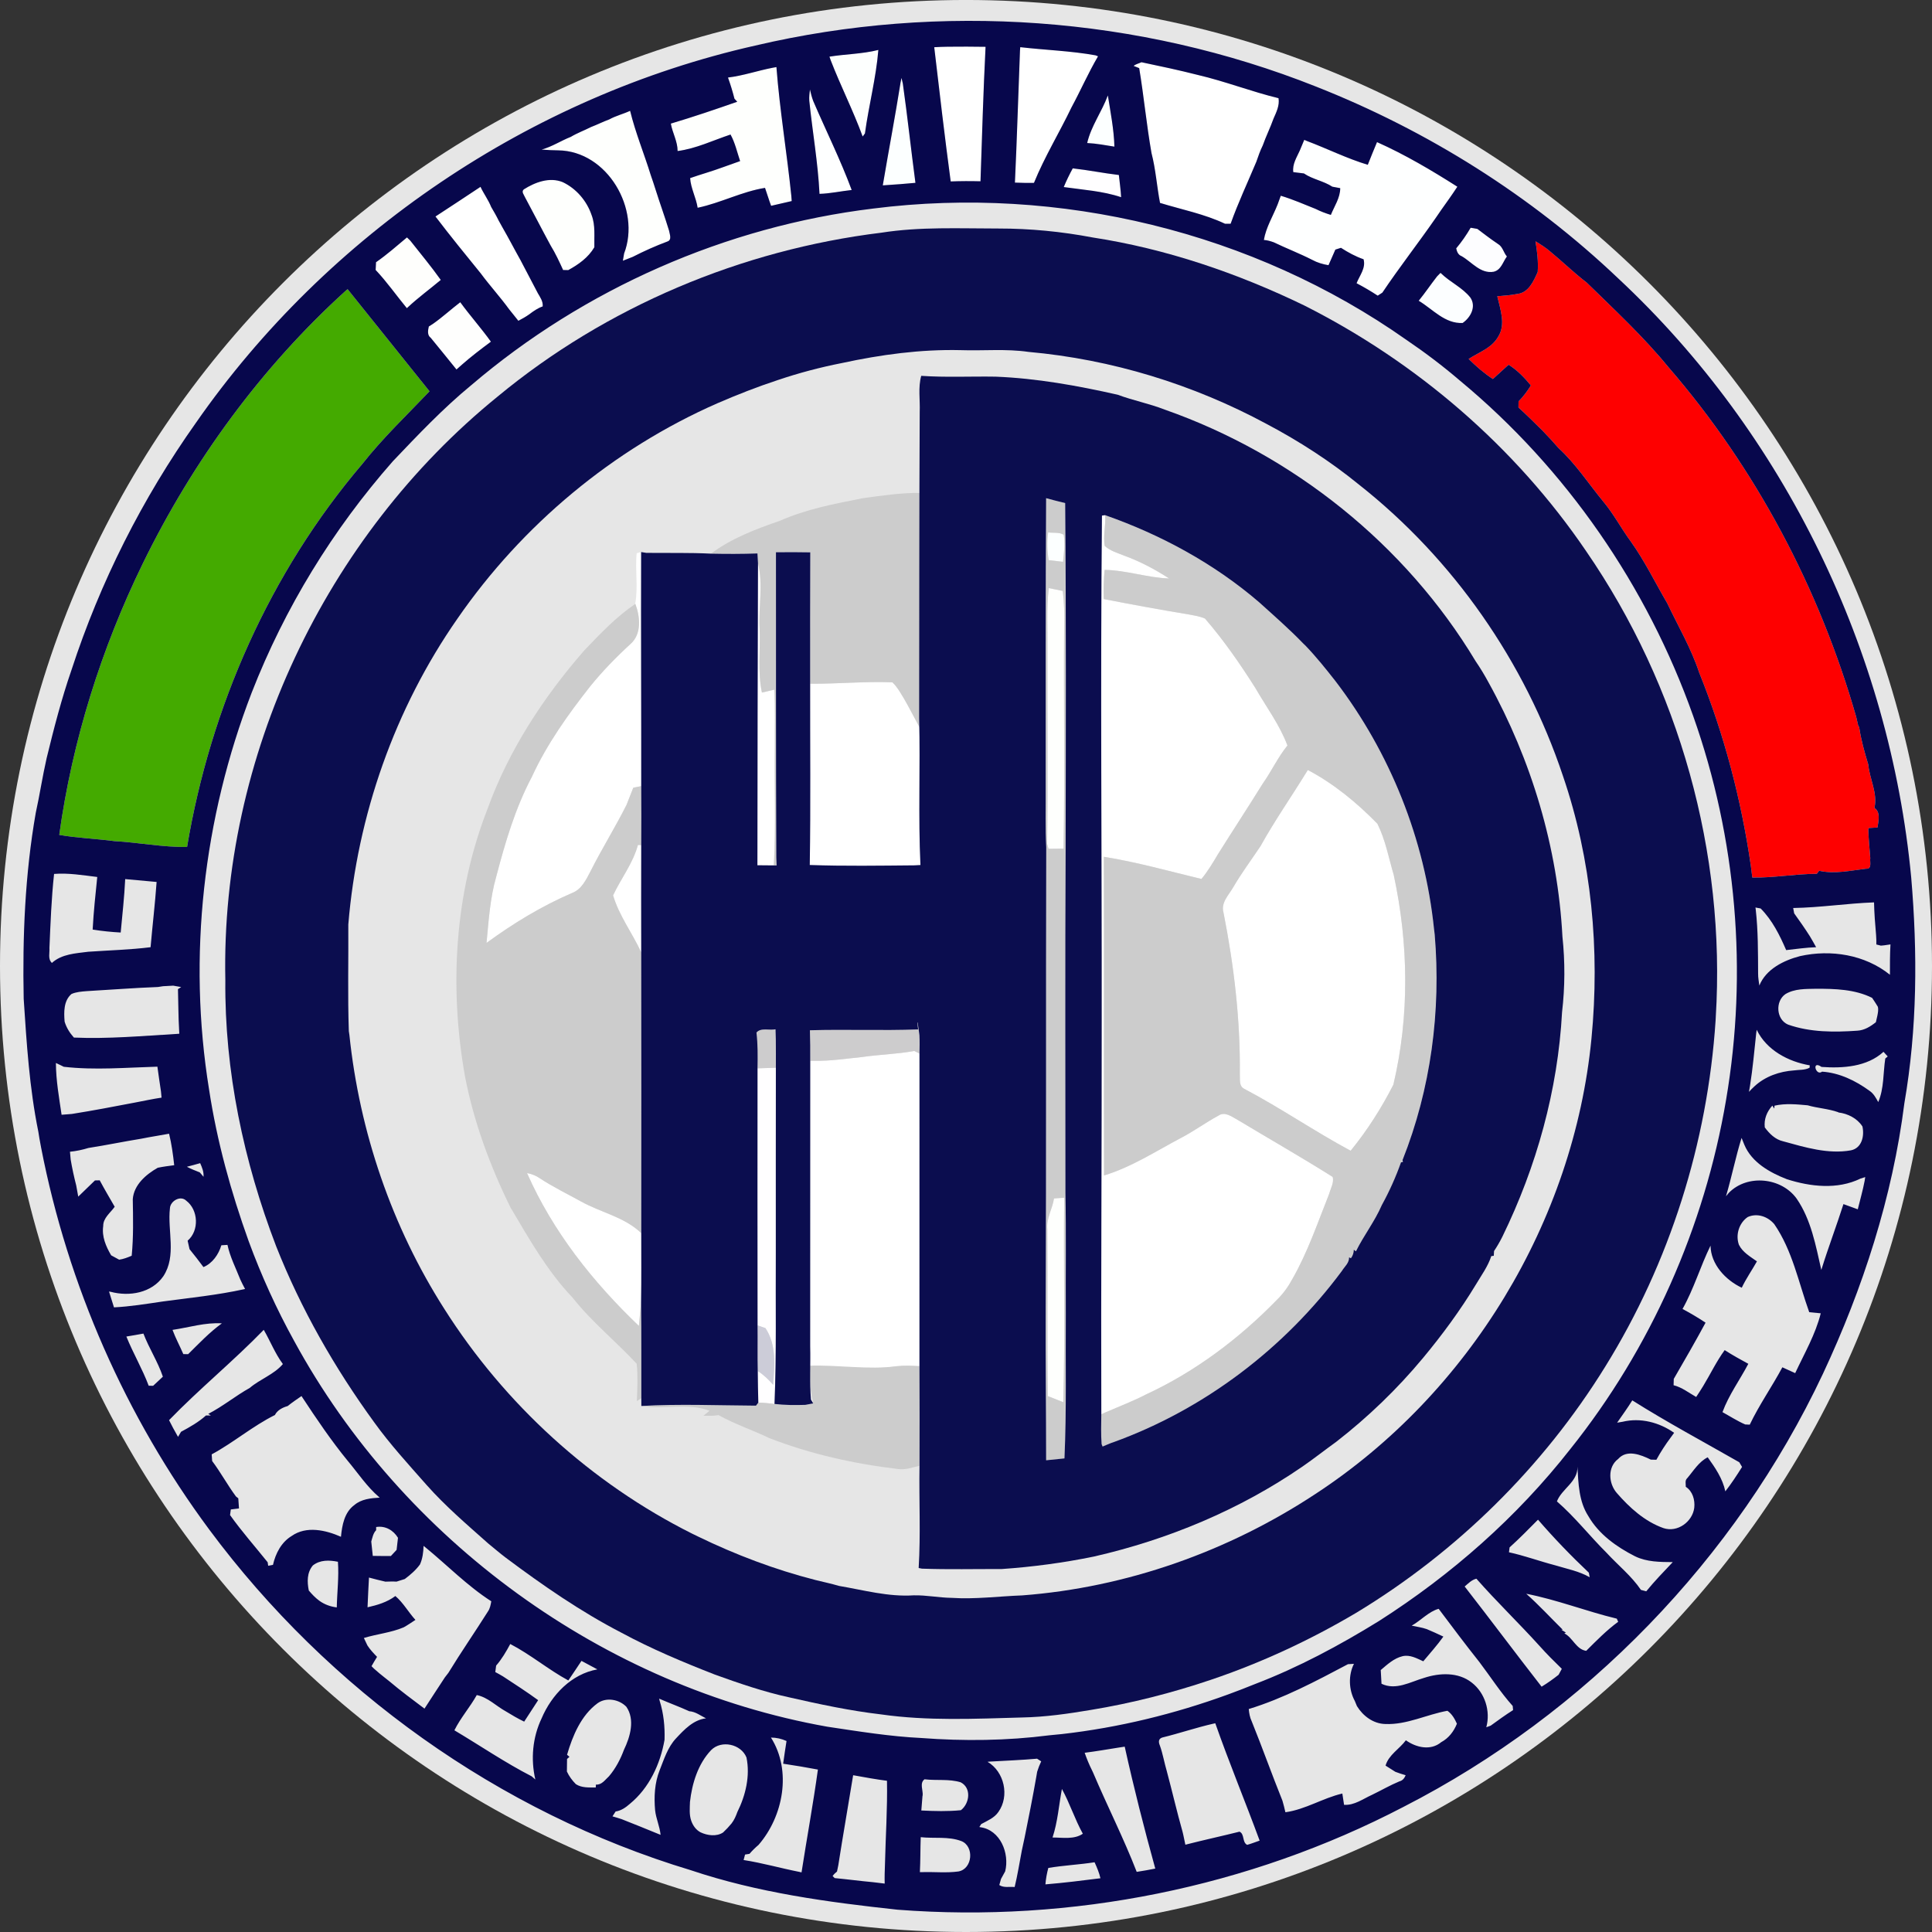 <?xml version="1.0" encoding="utf-8"?>
<!-- Generator: Adobe Illustrator 16.0.3, SVG Export Plug-In . SVG Version: 6.00 Build 0)  -->
<!DOCTYPE svg PUBLIC "-//W3C//DTD SVG 1.1//EN" "http://www.w3.org/Graphics/SVG/1.1/DTD/svg11.dtd">
<svg version="1.1" xmlns="http://www.w3.org/2000/svg" xmlns:xlink="http://www.w3.org/1999/xlink" x="0px" y="0px" width="512px"
	 height="512px" viewBox="0 0 512 512" enable-background="new 0 0 512 512" xml:space="preserve">
<rect x="0" y="0" width="512" height="512" fill="#333333" stroke="none"/>
<g id="Layer_2">
	<path fill="#E6E6E6" d="M512,256c0,141.385-114.615,256-256,256S0,397.385,0,256C0,114.61,114.615-0.005,256-0.005
		S512,114.61,512,256z"/>
</g>
<g id="Layer_1">
	<g>
		<path fill="#FFFFFF" d="M247.583,12.516c1.196-0.078,2.399-0.117,3.61-0.132c3.33-0.023,6.66-0.046,9.99,0.023
			c-0.598,11.871-0.939,23.757-1.342,35.636c-2.631-0.07-5.271-0.062-7.896,0.039C250.363,36.25,248.973,24.378,247.583,12.516z"/>
		<path fill="#FFFFFF" d="M270.307,13.416c0.016-0.225,0.055-0.683,0.07-0.916c6.646,0.776,13.369,0.97,19.969,2.166
			c0.154,0.07,0.48,0.194,0.645,0.256c-2.578,4.371-4.605,9.045-7.018,13.501c-3.223,6.731-7.152,13.129-9.963,20.039
			c-1.684,0.031-3.369,0-5.045-0.07C269.514,36.738,269.842,25.077,270.307,13.416z"/>
		<path fill="#FFFFFF" d="M300.43,17.469c0.574-0.504,1.391-0.628,2.066-0.978c5,1.048,10,2.112,14.959,3.377
			c7.223,1.685,14.17,4.41,21.367,6.157c0.318,1.925-0.574,3.704-1.328,5.412c-0.854,2.406-2.002,4.697-2.85,7.104
			c-0.697,1.398-1.195,2.873-1.707,4.34c-2.291,5.466-4.82,10.839-6.809,16.413c-0.373,0-1.119,0-1.49,0
			c-5.475-2.594-11.461-3.75-17.221-5.521c-0.846-4.394-1.133-8.881-2.26-13.221c-1.313-7.469-2.018-15.023-3.26-22.5
			C301.533,17.904,300.795,17.617,300.43,17.469z"/>
		<path fill="#FFFFFF" d="M127.02,49.727l0.318-0.217c0.847,1.833,2.081,3.455,2.826,5.334c0.691,1.172,1.375,2.353,1.972,3.579
			c0.365,0.66,0.73,1.32,1.095,1.973c1.623,2.803,3.098,5.69,4.689,8.509c1.53,2.942,3.083,5.87,4.62,8.812
			c0.629,1.072,1.405,2.175,1.281,3.486c-1.32,0.458-2.469,1.258-3.563,2.096c-0.916,0.652-1.902,1.195-2.888,1.716
			c-0.465-0.582-0.924-1.165-1.39-1.739c-0.263-0.333-0.791-0.986-1.056-1.312c-2.375-3.276-5.124-6.266-7.531-9.526
			c-4.044-4.977-8.105-9.953-11.987-15.062C119.302,54.859,123.146,52.274,127.02,49.727z"/>
		<path fill="#FFFFFF" d="M292.029,136.635l0.838-0.117c0.25,2.726-0.619,5.474-0.092,8.168c1.459,1.319,3.4,1.855,5.188,2.577
			c4.176,1.53,8.135,3.619,11.869,6.04c-5.768-0.193-11.311-2.182-17.096-2.281c-0.248,2.568-0.326,5.147-0.232,7.731
			c7.461,1.46,14.938,2.827,22.445,4.069c1.475,0.286,2.996,0.488,4.387,1.103c4.969,5.752,9.309,12.01,13.367,18.431
			c2.891,5.031,6.438,9.735,8.479,15.209c-2.545,3.145-4.238,6.849-6.568,10.14c-3.881,6.258-7.926,12.414-11.838,18.656
			c-1.336,2.268-2.695,4.534-4.379,6.576c-8.594-2.065-17.135-4.48-25.869-5.877c0.094,28.155-0.023,56.3,0.047,84.444
			c7.205-2.166,13.602-6.343,20.209-9.845c3.518-1.801,6.701-4.177,10.17-6.04c1.67-1.11,3.408,0.287,4.875,1.063
			c8.441,5.077,17.012,9.969,25.35,15.217c0.389,1.491-0.535,2.998-0.916,4.426c-3.059,7.655-5.699,15.535-9.822,22.709
			c-1.063,1.979-2.391,3.804-3.99,5.38c-9.992,10.271-21.652,19.061-34.688,25.102c-3.471,1.793-7.111,3.183-10.691,4.728
			c-0.303,0.139-0.908,0.411-1.211,0.543c-0.109-34.728,0.123-69.462,0.102-104.197
			C292.006,225.934,291.596,181.276,292.029,136.635z"/>
		<path fill="#FFFFFF" d="M168.719,146.62c0.303-0.078,0.893-0.241,1.188-0.326c-0.07,20.683,0.047,41.356,0.023,62.04
			c-0.528,0.101-1.584,0.318-2.104,0.42c-0.598,1.505-1.172,3.02-1.778,4.518c-2.974,5.947-6.514,11.584-9.503,17.53
			c-1.204,2.275-2.392,4.922-4.993,5.87c-8.043,3.47-15.559,8.043-22.616,13.208c0.567-5.88,0.924-11.828,2.563-17.533
			c2.368-9.053,5.039-18.137,9.433-26.444c4.006-8.719,9.611-16.575,15.527-24.082c3.237-3.982,6.824-7.671,10.605-11.134
			c3.036-2.655,2.593-7.228,1.305-10.652l-0.023-0.093C169.154,155.54,168.269,151.053,168.719,146.62z"/>
		<path fill="#FFFFFF" d="M200.876,149.197c1.406,5.737,0.109,11.606,0.427,17.414c0.233,5.645-0.567,11.358,0.613,16.925
			c1.087-0.256,2.182-0.512,3.277-0.769c0.287,4.961,0.101,9.931,0.14,14.898c-0.148,10.559,0.311,21.133-0.257,31.677
			c-1.451-0.009-2.903-0.024-4.355-0.039C200.752,202.603,200.775,175.904,200.876,149.197z"/>
		<path fill="#FFFFFF" d="M214.696,181.199c7.267,0.055,14.534-0.667,21.793-0.372c2.22,1.948,3.354,4.798,4.853,7.29
			c0.512,0.963,1.358,1.646,2.242,2.267c0.327,12.95-0.271,25.924,0.342,38.858c-0.396,0.023-1.195,0.062-1.591,0.085
			c-9.239,0.077-18.501,0.232-27.74-0.093C214.851,213.224,214.665,197.208,214.696,181.199z"/>
		<path fill="#FFFFFF" d="M346.586,204.055c6.879,3.627,13.02,8.688,18.447,14.255c2.119,4.247,2.98,8.998,4.316,13.532
			c3.943,18.24,4.225,37.418-0.094,55.609c-3.143,6.188-6.924,12.111-11.318,17.508c-9.59-5.14-18.572-11.351-28.207-16.413
			c-1.482-0.745-1.063-2.608-1.164-3.943c0.148-14.355-1.545-28.679-4.324-42.745c-0.77-2.648,1.412-4.667,2.602-6.771
			c2.189-3.75,4.789-7.235,7.205-10.847C337.891,217.309,342.455,210.818,346.586,204.055z"/>
		<path fill="#FFFFFF" d="M169.061,223.922l0.869,0.039c-0.039,9.48-0.008,18.952,0,28.427c-2.337-5.096-5.893-9.748-7.453-15.12
			C164.588,232.781,167.741,228.783,169.061,223.922z"/>
		<path fill="#FFFFFF" d="M228.36,280.138c4.627-0.683,9.323-0.768,13.929-1.622c0.349,0.17,1.039,0.512,1.381,0.683
			c-0.008,27.615,0.008,55.231-0.008,82.849c-2.033-0.125-4.083-0.218-6.117,0.022c-7.182,0.985-14.448,0.691-21.677,0.939
			c-0.07,2.958,0.598,6.04-0.365,8.904l-0.583-1.017c-0.411-4.674-0.093-9.41-0.217-14.107c0.016-25.224-0.008-50.447,0.016-75.673
			h1.203C220.092,281.21,224.222,280.542,228.36,280.138z"/>
		<path fill="#FFFFFF" d="M139.674,310.875c1.204,0.225,2.36,0.668,3.37,1.374c3.494,2.307,7.275,4.122,10.932,6.156
			c5.264,2.936,11.498,4.091,15.962,8.385c-0.008,6.079,0.054,12.158-0.047,18.237c-0.155,2.119-0.388,4.238-0.574,6.358
			C157.159,339.787,146.476,326.341,139.674,310.875z"/>
	</g>
	<g>
		<path fill="#FDFFFE" d="M219.813,15.015c4.309-0.691,8.719-0.707,12.958-1.778c-0.606,7.446-2.547,14.728-3.556,22.127
			c-0.147,0.201-0.443,0.613-0.598,0.815c-2.507-6.863-5.838-13.393-8.47-20.209C220.061,15.729,219.898,15.256,219.813,15.015z"/>
	</g>
	<g>
		<path fill="#FEFFFD" d="M192.926,20.551c4.021-0.489,7.865-1.824,11.832-2.593l1.001-0.178c0.885,11.42,2.78,22.755,3.952,34.152
			c0.023,0.342,0.077,1.017,0.1,1.351c-1.824,0.419-3.633,0.854-5.457,1.257c-0.598-1.568-1.048-3.175-1.615-4.751
			c-6.095,0.963-11.777,3.998-17.856,5.271c-0.404-2.679-1.825-5.171-1.988-7.857c1.405-0.496,2.826-0.947,4.247-1.389
			c3.035-0.932,5.994-2.081,8.998-3.121c-0.792-2.36-1.328-4.837-2.539-7.042c-4.636,1.537-9.154,3.742-14.029,4.371
			c0.008-2.539-1.359-4.798-1.793-7.267c5.916-1.762,11.77-3.749,17.6-5.792c-0.186-0.202-0.551-0.606-0.737-0.807
			C194.161,24.262,193.586,22.391,192.926,20.551z"/>
		<path fill="#FEFFFD" d="M161.467,31.645c1.755-0.97,3.711-1.428,5.52-2.274c1.414,5.808,3.719,11.366,5.481,17.073
			c0.442,1.234,0.847,2.477,1.242,3.727c1.149,3.665,2.477,7.275,3.595,10.955c0.147,0.893,0.831,2.438-0.412,2.865
			c-3.144,1.172-6.211,2.546-9.2,4.076c-0.869,0.357-1.747,0.699-2.624,1.033c0.085-0.474,0.241-1.437,0.326-1.918
			c4.503-11.723-4.417-27.173-17.453-27.336c-1.475-0.015-2.943-0.078-4.402-0.209c2.74-0.745,5.116-2.337,7.741-3.369
			c1.708-1.025,3.579-1.701,5.349-2.602C158.269,33.043,159.83,32.244,161.467,31.645z"/>
		<path fill="#FEFFFD" d="M138.805,50.193c2.981-1.894,6.839-3.347,10.318-1.925c3.595,1.7,6.382,4.968,7.655,8.726
			c1.049,2.717,0.652,5.691,0.73,8.532c-1.607,2.733-4.193,4.565-6.918,6.056c-0.341-0.008-1.017-0.023-1.358-0.031
			c-1.01-2.205-2.026-4.418-3.308-6.491c-2.313-4.239-4.503-8.548-6.801-12.802C138.875,51.622,138.091,50.837,138.805,50.193z"/>
		<path fill="#FEFFFD" d="M277.932,155.85c1.242,0.257,2.477,0.505,3.719,0.753c0.381,3.066,0.441,6.157,0.357,9.239
			c-0.148,19.681,0.186,39.378-0.148,59.06c-1.334,0.016-2.662,0.023-3.99,0.039l-0.381-1.32c0.25-17.197,0.047-34.401,0.094-51.599
			C277.652,166.634,277.303,161.223,277.932,155.85z"/>
		<path fill="#FEFFFD" d="M279.32,317.599c0.9-0.07,1.801-0.133,2.703-0.187c-0.211,18.059,0.271,36.147-0.24,54.191
			c-1.375-0.528-2.734-1.08-4.092-1.623c-0.234-14.735-0.016-29.479-0.141-44.216C277.256,322.87,278.908,320.369,279.32,317.599z"
			/>
	</g>
	<g>
		<path fill="#FCFFFF" d="M238.663,21.855c0.062-0.303,0.186-0.909,0.24-1.203c0.093,0.373,0.265,1.133,0.356,1.505
			c1.234,8.75,2.174,17.539,3.339,26.296c-2.725,0.241-5.442,0.481-8.175,0.637l-0.474,0.031c0.031-0.163,0.085-0.481,0.108-0.644
			C235.557,39.595,237.25,30.753,238.663,21.855z"/>
		<path fill="#FCFFFF" d="M288.117,37.903c1.025-4.488,3.896-8.307,5.475-12.616c0.713,4.502,1.605,9.006,1.738,13.57
			C292.93,38.477,290.539,38.019,288.117,37.903z"/>
		<path fill="#FCFFFF" d="M277.783,141.083c1.344,0.226,2.904-0.116,4.107,0.629c0.389,2.376,0.086,4.799-0.178,7.175
			c-1.281-0.156-2.555-0.304-3.828-0.443C277.527,146.005,277.402,143.53,277.783,141.083z"/>
	</g>
	<g>
		<path fill="#FEFFFF" d="M214.471,26.669c-0.07-0.986,0.063-1.964,0.171-2.942c0.241,1.032,0.497,2.064,0.877,3.059
			c3.377,7.857,7.212,15.543,10.186,23.563c-2.849,0.311-5.652,0.932-8.524,1.025C216.776,43.097,215.309,34.914,214.471,26.669z"/>
		<path fill="#FEFFFF" d="M345.639,37.065l0.73,0.311c5.395,2.026,10.598,4.643,16.109,6.296c0.77-2.018,1.631-4.006,2.445-6.009
			c7.414,3.307,14.449,7.469,21.287,11.816c-1.373,2.096-2.824,4.13-4.285,6.172c-0.473,0.668-0.922,1.359-1.389,2.026
			c-4.635,6.7-9.666,13.121-14.199,19.875c-0.313,0.202-0.916,0.598-1.227,0.799c-1.818-1.188-3.682-2.29-5.605-3.292
			c0.807-2.064,2.5-4.006,1.854-6.351c-2.127-0.737-4.105-1.816-5.992-3.035c-0.373,0.116-1.109,0.357-1.484,0.473
			c-0.596,1.382-1.217,2.749-1.816,4.13c-1.506-0.24-2.965-0.675-4.309-1.405c-3.338-1.701-6.838-3.043-10.217-4.667
			c-0.846-0.295-1.709-0.559-2.602-0.613c0.561-3.331,2.408-6.296,3.643-9.417c0.271-0.769,0.551-1.529,0.838-2.299
			c3.16,0.948,6.18,2.275,9.238,3.494c1.289,0.652,2.641,1.165,4.031,1.583c0.932-2.321,2.475-4.502,2.482-7.088
			c-0.527-0.101-1.574-0.294-2.096-0.396c-2.336-1.529-5.209-1.94-7.523-3.509c-0.938-0.132-1.877-0.249-2.818-0.349
			c-0.287-2.097,0.9-3.882,1.717-5.699C344.863,38.967,345.252,38.019,345.639,37.065z"/>
	</g>
	<g>
		<path fill="#FFFEFF" d="M284.289,44.619c4.092,0.45,8.129,1.281,12.221,1.762c0.201,1.957,0.498,3.906,0.598,5.877
			c-4.891-1.646-10.123-1.957-15.201-2.686C282.605,47.879,283.412,46.234,284.289,44.619z"/>
		<path fill="#FFFEFF" d="M200.752,283.119c1.615-0.055,3.237-0.109,4.86-0.155c-0.039,16.335,0,32.671-0.016,49.005
			c-0.093,13.361,0.202,26.747-0.349,40.092c-1.428-0.179-2.857-0.332-4.286-0.356c-0.07-2.788-0.132-5.574-0.148-8.354
			c1.553,0.971,2.873,2.252,4.077,3.634c0.396-5.062,0.924-10.573-2.042-15.023c-0.52-0.186-1.568-0.543-2.088-0.721
			C200.721,328.53,200.736,305.82,200.752,283.119z"/>
	</g>
	<g>
		<path fill="#FDFDFF" d="M389.738,60.356c0.449,0.077,1.334,0.232,1.785,0.311c0.729,0.574,1.475,1.141,2.236,1.692
			c1.039,0.776,2.088,1.537,3.174,2.267c1.32,0.746,1.492,2.283,2.408,3.346c-1.072,1.429-1.5,3.571-3.51,4.045
			c-3.479,0.598-5.77-2.57-8.471-4.123c-0.932-0.341-1.258-1.18-1.451-2.073C387.346,64.114,388.619,62.282,389.738,60.356z"/>
	</g>
	<g>
		<path fill="#FEFEFC" d="M99.652,69.494c2.873-2.003,5.52-4.325,8.198-6.576c0.225,0.217,0.66,0.645,0.877,0.854
			c2.718,3.455,5.536,6.824,8.082,10.411c-2.896,2.43-5.955,4.658-8.719,7.236c-0.069,0.062-0.209,0.186-0.271,0.248
			c-2.772-3.354-5.272-6.956-8.268-10.124C99.582,70.861,99.613,70.169,99.652,69.494z"/>
	</g>
	<g>
		<path fill="#FCFEFF" d="M380.848,73.236c0.225-0.225,0.676-0.691,0.9-0.917l0.139,0.116c2.408,2.368,5.678,3.758,7.789,6.444
			c1.607,2.399,0.045,5.248-2.051,6.708c-4.705,0.256-7.926-3.657-11.652-5.885C377.68,77.615,379.18,75.363,380.848,73.236z"/>
	</g>
	<path fill="#44AA00" d="M92.113,76.628l-0.411,0.35c-22.414,20.31-40.581,45.169-53.842,72.327
		c-11.048,22.64-18.695,46.979-22.158,71.947c4.821,0.854,9.736,1.009,14.587,1.653c6.444,0.35,12.818,1.654,19.286,1.537
		c6.227-37.118,21.994-72.793,46.458-101.511c5.419-6.863,11.77-12.904,17.794-19.231C106.601,94.672,99.35,85.658,92.113,76.628z"
		/>
	<g>
		<path fill="#FEFEFD" d="M121.973,80.099c2.601,3.571,5.551,6.863,8.121,10.45c-2.601,1.941-5.202,3.905-7.64,6.056
			c-0.373,0.326-1.11,0.986-1.483,1.312c-2.274-2.787-4.503-5.605-6.801-8.37c-1.001-0.722-0.761-2.003-0.528-3.02
			c0.272-0.178,0.823-0.527,1.103-0.706C117.26,84.059,119.527,81.962,121.973,80.099z"/>
	</g>
	<path fill="#CCCCCC" d="M282.348,316.13c0-30.409-0.107-60.821,0.055-91.228c0.047-30.527,0.148-61.063-0.123-91.582
		c-1.623-0.389-3.238-0.8-4.838-1.242l-0.209-0.063c-0.148,25.769-0.125,51.536-0.125,77.305c0.039,5.054-0.131,10.124,0.156,15.178
		c-0.125,40.742,0.039,81.487-0.156,122.222c-0.063,13.424,0.133,26.848,0.125,40.271c1.615-0.171,3.238-0.349,4.859-0.496
		c0.568-12.74,0.264-25.504,0.357-38.252C282.387,337.535,282.559,326.829,282.348,316.13z M277.783,141.083
		c1.344,0.226,2.904-0.116,4.107,0.629c0.389,2.376,0.086,4.799-0.178,7.175c-1.281-0.156-2.555-0.304-3.828-0.443
		C277.527,146.005,277.402,143.53,277.783,141.083z M277.582,172.022c0.07-5.388-0.279-10.799,0.35-16.172
		c1.242,0.257,2.477,0.505,3.719,0.753c0.381,3.066,0.441,6.157,0.357,9.239c-0.148,19.681,0.186,39.378-0.148,59.06
		c-1.334,0.016-2.662,0.023-3.99,0.039l-0.381-1.32C277.738,206.423,277.535,189.219,277.582,172.022z M281.783,371.604
		c-1.375-0.528-2.734-1.08-4.092-1.623c-0.234-14.735-0.016-29.479-0.141-44.216c-0.295-2.895,1.357-5.396,1.77-8.166
		c0.9-0.07,1.801-0.133,2.703-0.187C281.813,335.471,282.295,353.56,281.783,371.604z"/>
	<path fill="#FE0000" d="M497.561,219.296c0.225-1.693,0.885-4.068-0.816-5.202c0.902-3.89-1.289-7.671-1.645-11.53
		c-0.986-3.237-1.902-6.505-2.398-9.851c-0.07-0.117-0.195-0.342-0.266-0.451c-0.131-0.566-0.387-1.691-0.52-2.259
		c-9.719-34.028-26.691-66.055-49.875-92.832c-6.537-7.989-14.131-15.022-21.49-22.228l-0.076-0.069
		c-3.324-2.555-6.328-5.481-9.559-8.145c-1.227-1.071-2.6-1.948-3.99-2.779c0.443,2.686,0.77,5.403,0.582,8.128
		c-1.07,2.375-2.383,5.458-5.334,5.807c-1.777,0.357-3.586,0.474-5.379,0.622c0.791,3.455,2.328,7.507,0.201,10.776
		c-1.684,2.958-5.086,4.083-7.795,5.838c1.988,1.949,4.084,3.796,6.428,5.318c1.383-1.266,2.773-2.523,4.162-3.789
		c2.307,1.437,4.193,3.416,5.908,5.497c-0.947,1.514-2.01,2.958-3.27,4.223c-0.006,0.404-0.021,1.211-0.021,1.615
		c2.119,1.918,4.145,3.936,6.18,5.947c0.086,0.085,0.248,0.256,0.326,0.334c1.42,1.444,2.779,2.957,4.115,4.479
		c4.557,4.169,7.926,9.402,11.83,14.145c2.766,3.284,4.752,7.128,7.299,10.583c3.695,5.179,6.475,10.907,9.674,16.389
		c2.896,6.088,6.334,11.934,8.461,18.361c6.639,16.437,11.158,33.695,13.697,51.226c0.133,1.032,0.264,2.073,0.387,3.105
		c5.723,0.101,11.375-0.979,17.098-0.986c0.146-0.201,0.457-0.604,0.605-0.807l0.047,0.008c4.115,0.908,8.275-0.07,12.375-0.551
		c1.684,0.116,0.977-1.802,1.141-2.827c-0.178-2.538-0.473-5.069-0.52-7.608l0.154-0.356
		C495.844,219.397,496.986,219.328,497.561,219.296z"/>
	<path fill="#CDCCCD" d="M200.473,273.632c1.172-1.375,3.439-0.512,5.046-0.862c0.023,0.894,0.054,1.786,0.078,2.694
		c0.016,2.492,0.039,5.001,0.016,7.5c-1.623,0.046-3.246,0.101-4.86,0.155C200.814,279.951,200.837,276.776,200.473,273.632z"/>
	<path fill="#0B0D4F" d="M420.326,146.037c-18.789-27.639-44.914-50.084-74.727-65.106c-17.717-8.571-36.559-15.008-56.053-18.004
		c-8.223-1.561-16.592-2.375-24.961-2.368c-10.334,0-20.736-0.505-30.985,1.103c-37.095,4.534-72.957,19.611-101.768,43.469
		c-45.697,37.096-73.352,95.649-72.117,154.589c-0.226,24.107,4.859,48.105,13.47,70.558c6.568,16.63,15.504,32.258,26.017,46.699
		c4.208,5.838,9.083,11.148,13.835,16.537c4.977,5.629,10.699,10.495,16.296,15.481c1.584,1.28,3.121,2.631,4.759,3.857
		c9.72,7.267,19.751,14.224,30.558,19.814c7.981,4.316,16.366,7.825,24.813,11.124c6.429,2.313,12.927,4.558,19.612,6.01
		c8.074,1.84,16.18,3.571,24.409,4.533c12.383,1.771,24.938,1.165,37.396,0.816c6.111-0.116,12.176-0.986,18.191-1.996
		c10.807-1.778,21.451-4.486,31.824-7.988c13.416-4.534,26.311-10.527,38.492-17.74c26.723-16.156,49.588-38.672,66.008-65.24
		c17.096-27.545,27.125-59.384,29.252-91.721c0.018-0.232,0.039-0.698,0.047-0.923C457.383,226.058,445.016,181.89,420.326,146.037z
		 M421.754,275.239c-4.703,48.453-32.404,94.012-73.119,120.656c-23.127,15.249-50.092,24.813-77.754,26.902
		c-6.219,0.226-12.428,1.063-18.67,0.651c-3.377-0.038-6.708-0.745-10.086-0.667c-6.7,0.441-13.237-1.39-19.79-2.501
		c-2.058-0.612-4.153-1.04-6.226-1.56c-10.73-2.749-21.141-6.678-31.094-11.515c-0.404-0.193-1.204-0.581-1.6-0.776
		c-26.754-13.399-49.649-34.3-65.658-59.547c-13.913-21.809-22.484-46.917-25.163-72.623c-0.038-0.24-0.108-0.729-0.147-0.979
		c-0.326-9.417-0.077-18.851-0.14-28.28c2.392-28.905,12.306-57.219,28.913-81.039c17.166-24.859,41.233-44.945,68.911-57.095
		c5.249-2.274,10.583-4.363,16.009-6.148c5.551-1.872,11.219-3.377,16.964-4.503c10.333-2.236,20.884-3.672,31.474-3.423
		c5.986,0.209,12.033-0.404,17.98,0.465c22.033,1.965,43.617,8.595,63.088,19.084c8.648,4.573,16.934,9.922,24.527,16.11
		c24.998,19.727,43.918,46.924,54.004,77.117C421.824,227.875,424.021,251.837,421.754,275.239z"/>
	<path fill="#CDCCCD" d="M243.654,274.338c-0.131-1.125-0.311-2.234-0.465-3.346l-0.094,0.017c0.047,0.449,0.155,1.342,0.21,1.793
		c-9.558,0.364-19.115-0.055-28.672,0.225c0.086,2.694,0.102,5.396,0.086,8.09h1.203c4.169,0.094,8.3-0.574,12.438-0.979
		c4.627-0.683,9.323-0.768,13.929-1.622c0.349,0.17,1.039,0.512,1.381,0.683C243.701,277.576,243.74,275.953,243.654,274.338z"/>
	<path fill="#CCCCD8" d="M200.76,351.239c0.521,0.178,1.568,0.535,2.088,0.721c2.966,4.45,2.438,9.962,2.042,15.023
		c-1.204-1.382-2.524-2.663-4.077-3.634C200.713,359.313,200.814,355.276,200.76,351.239z"/>
	<g>
		<path fill="#CCCCCC" d="M243.926,130.644c-4.627-0.132-10.876,0.766-15.434,1.41c-7.383,1.483-14.876,2.873-21.793,5.955
			c-6.374,2.189-12.865,4.65-18.284,8.711c4.107,0.093,8.207,0.093,12.314-0.054c0.046,0.846,0.093,1.691,0.147,2.53
			c1.406,5.737,0.109,11.606,0.427,17.414c0.233,5.645-0.567,11.358,0.613,16.925c1.087-0.256,2.182-0.512,3.277-0.769
			c0.287,4.961,0.101,9.931,0.14,14.898c-0.148,10.559,0.311,21.133-0.257,31.677l0.738,0.007c-0.023-0.52-0.07-1.56-0.085-2.072
			c-0.117-26.971-0.07-53.95-0.093-80.922c3.028-0.038,6.056-0.031,9.091,0.023c-0.063,11.606-0.023,23.214-0.031,34.82
			c7.267,0.055,14.534-0.667,21.793-0.372c2.22,1.948,5.938,9.834,7.437,12.325c1.793-2.717-0.093-10.763,0-13.821
			c-0.008-11.389,0.813-22.955,0.852-34.346C244.738,140.257,244.377,135.356,243.926,130.644z"/>
		<path fill="#CCCCCC" d="M153.976,318.405c5.264,2.936,11.498,4.091,15.962,8.385c0.016-24.797,0.039-49.602-0.008-74.401
			c-2.337-5.096-5.893-9.748-7.453-15.12c2.111-4.488,5.264-8.486,6.584-13.347l0.869,0.039c0.015-5.209,0.054-10.419,0-15.628
			c-0.528,0.101-1.584,0.318-2.104,0.42c-0.598,1.505-1.172,3.02-1.778,4.518c-2.974,5.947-6.514,11.584-9.503,17.53
			c-1.204,2.275-2.392,4.922-4.993,5.87c-8.043,3.47-15.559,8.043-22.616,13.208c0.567-5.88,0.924-11.828,2.563-17.533
			c2.368-9.053,5.039-18.137,9.433-26.444c4.006-8.719,9.611-16.575,15.527-24.082c3.237-3.982,6.824-7.671,10.605-11.134
			c3.036-2.655,2.593-7.228,1.305-10.652c-5.078,3.44-9.333,7.943-13.556,12.36c-10.807,12.391-20,26.443-25.613,41.971
			c-8.781,22.468-10.178,47.348-5.955,70.981c2.337,12.051,6.639,23.688,12.065,34.697c4.937,8.3,9.704,16.809,16.428,23.842
			c5.062,6.429,11.482,11.576,17.002,17.539c0.326,3.284,0.171,6.592,0.031,9.884c0.295-0.195,0.885-0.583,1.181-0.776
			c-0.023-8.502,0.046-17.004-0.063-25.505c-0.155,2.119-0.388,4.238-0.574,6.358c-12.158-11.599-22.841-25.045-29.643-40.511
			c1.204,0.225,2.36,0.668,3.37,1.374C146.538,314.556,150.319,316.371,153.976,318.405z"/>
		<path fill="#CCCCCC" d="M237.545,362.069c-7.182,0.985-15.683-0.397-22.912-0.149c-0.069,2.958,0,7.076,0.87,9.993
			c-0.513,0.094-1.553,0.295-2.065,0.389c-2.733,0.086-5.473,0.077-8.19-0.241c-1.428-0.179-2.857-0.332-4.286-0.356
			c-0.156,0.202-0.466,0.605-0.621,0.808c-10.116-0.054-20.271-0.498-30.38,0.085c5.963,1.01,12.313-0.908,18.066,1.266
			c-0.404,0.334-1.211,1.002-1.615,1.335c1.328,0.008,2.678,0.054,3.999-0.179c4.301,2.407,8.99,3.938,13.408,6.071
			c11.032,4.286,22.662,6.871,34.408,8.245c1.856,0.219,3.657-0.504,5.45-0.877c0.016-8.804,0.039-17.608-0.016-26.411
			C241.629,361.922,239.579,361.829,237.545,362.069z"/>
		<path fill="#CCCCCC" d="M380.211,247.665c-0.047-0.372-0.131-1.126-0.18-1.498c-2.453-23.758-11.629-46.715-26.133-65.682
			c-2.514-3.206-5.068-6.397-7.895-9.348l-0.209-0.202c-0.102-0.101-0.313-0.303-0.42-0.403c-2.424-2.426-7.965-7.967-11.754-10.985
			c-11.908-10.218-25.979-17.85-40.754-23.028c0.25,2.726-0.619,5.474-0.092,8.168c1.459,1.319,3.4,1.855,5.188,2.577
			c4.176,1.53,8.135,3.619,11.869,6.04c-5.768-0.193-11.311-2.182-17.096-2.281c-0.248,2.568-0.326,5.147-0.232,7.731
			c7.461,1.46,14.938,2.827,22.445,4.069c1.475,0.286,2.996,0.488,4.387,1.103c4.969,5.752,9.309,12.01,13.367,18.431
			c2.891,5.031,6.438,9.735,8.479,15.209c-2.545,3.145-4.238,6.849-6.568,10.14c-3.881,6.258-7.926,12.414-11.838,18.656
			c-1.336,2.268-2.695,4.534-4.379,6.576c-8.594-2.065-17.135-4.48-25.869-5.877c0.094,28.155-0.023,56.3,0.047,84.444
			c7.205-2.166,13.602-6.343,20.209-9.845c3.518-1.801,6.701-4.177,10.17-6.04c1.67-1.11,3.408,0.287,4.875,1.063
			c8.441,5.077,17.012,9.969,25.35,15.217c0.389,1.491-0.535,2.998-0.916,4.426c-3.059,7.655-5.699,15.535-9.822,22.709
			c-1.063,1.979-2.391,3.804-3.99,5.38c-9.992,10.271-21.652,19.061-34.688,25.102c-3.471,1.793-7.111,3.183-10.691,4.728
			c-0.303,0.139-0.908,0.411-1.211,0.543c-0.023,2.64-0.125,5.287,0.084,7.927c0.07,0.155,0.195,0.481,0.258,0.637l0.9-0.389
			c0.342-0.14,1.023-0.42,1.365-0.558l0.637-0.218c24.076-8.727,45.287-24.845,60.527-45.396c0.699-1.148,2.369-3.33,2.369-3.33
			c0.512-0.691,10.664-16.562,13.291-25.45l0.373-0.521C379.193,288.585,381.92,267.917,380.211,247.665z M369.256,287.451
			c-3.143,6.188-6.924,12.111-11.318,17.508c-9.59-5.14-18.572-11.351-28.207-16.413c-1.482-0.745-1.063-2.608-1.164-3.943
			c0.148-14.355-1.545-28.679-4.324-42.745c-0.77-2.648,1.412-4.667,2.602-6.771c2.189-3.75,4.789-7.235,7.205-10.847
			c3.842-6.932,8.406-13.423,12.537-20.186c6.879,3.627,13.02,8.688,18.447,14.255c2.119,4.247,2.98,8.998,4.316,13.532
			C373.293,250.082,373.574,269.261,369.256,287.451z"/>
	</g>
	<path fill="#07074C" d="M506.488,232.525c-5.652-59.921-33.555-117.598-77.6-158.707c-23.08-21.956-50.541-39.207-80.16-50.884
		c-46.9-18.649-99.508-22.391-148.621-10.846c-59.525,13.439-113.375,49.929-148.21,99.997
		c-14.177,20.008-25.356,42.158-32.957,65.48c-2.647,7.647-4.666,15.496-6.584,23.361c-1.095,4.797-1.816,9.673-2.881,14.486
		c-2.849,16.258-3.532,32.796-3.198,49.282c0.776,11.786,1.514,23.617,3.882,35.218c0.093,0.59,0.187,1.187,0.287,1.785
		c0.108,0.598,0.334,1.809,0.443,2.406c7.088,36.498,22.414,71.372,44.556,101.24c31.583,42.537,76.807,74.967,127.605,90.276
		c17.709,5.955,36.304,8.479,54.813,10.474c46.047,3.548,93.086-5.877,134.064-27.243c48.291-24.711,88.025-65.688,111.162-114.764
		c10.611-22.678,18.445-46.831,21.59-71.729C508.098,272.615,508.189,252.45,506.488,232.525z M407.508,72.079
		c0.188-2.725-0.139-5.442-0.582-8.128c1.391,0.831,2.764,1.708,3.99,2.779c3.23,2.663,6.234,5.59,9.559,8.145l0.076,0.069
		c7.359,7.205,14.953,14.239,21.49,22.228c23.184,26.777,40.156,58.804,49.875,92.832c0.133,0.567,0.389,1.692,0.52,2.259
		c0.07,0.109,0.195,0.334,0.266,0.451c0.496,3.346,1.412,6.613,2.398,9.851c0.355,3.859,2.547,7.641,1.645,11.53
		c1.701,1.134,1.041,3.509,0.816,5.202c-0.574,0.031-1.717,0.101-2.283,0.132l-0.154,0.356c0.047,2.539,0.342,5.07,0.52,7.608
		c-0.164,1.025,0.543,2.943-1.141,2.827c-4.1,0.48-8.26,1.459-12.375,0.551l-0.047-0.008c-0.148,0.202-0.459,0.605-0.605,0.807
		c-5.723,0.008-11.375,1.087-17.098,0.986c-0.123-1.032-0.254-2.073-0.387-3.105c-2.539-17.53-7.059-34.789-13.697-51.226
		c-2.127-6.428-5.564-12.273-8.461-18.361c-3.199-5.481-5.979-11.21-9.674-16.389c-2.547-3.455-4.533-7.299-7.299-10.583
		c-3.904-4.742-7.273-9.976-11.83-14.145c-1.336-1.522-2.695-3.035-4.115-4.479c-0.078-0.078-0.24-0.249-0.326-0.334
		c-2.035-2.012-4.061-4.029-6.18-5.947c0-0.404,0.016-1.211,0.021-1.615c1.26-1.265,2.322-2.709,3.27-4.223
		c-1.715-2.082-3.602-4.06-5.908-5.497c-1.389,1.266-2.779,2.523-4.162,3.789c-2.344-1.521-4.439-3.369-6.428-5.318
		c2.709-1.754,6.111-2.88,7.795-5.838c2.127-3.269,0.59-7.322-0.201-10.776c1.793-0.148,3.602-0.264,5.379-0.622
		C405.125,77.537,406.438,74.455,407.508,72.079z M479.604,282.327c-0.008,0.155-0.031,0.481-0.047,0.637
		c-1.281,0.668-2.771,0.505-4.154,0.707c-3.803,0.263-7.6,1.575-10.426,4.192c-0.521,0.473-1.018,0.971-1.484,1.49
		c0.07-0.396,0.203-1.188,0.273-1.583c0.744-4.659,1.148-9.363,1.66-14.053c0.031-0.202,0.094-0.605,0.125-0.808
		C468.129,278.29,473.92,281.357,479.604,282.327z M473.15,263.453c2.432-1.475,5.381-1.358,8.121-1.42
		c5.016-0.008,10.271,0.124,14.854,2.407c0.527,0.76,1.025,1.544,1.512,2.343c0.219,0.785,0.031,1.608-0.115,2.393
		c-0.102,0.428-0.295,1.28-0.395,1.716c-1.438,1.149-3.053,2.158-4.939,2.252c-6.125,0.434-12.477,0.441-18.338-1.615
		C470.689,270.185,470.418,265.34,473.15,263.453z M487.156,294.749l0.063,0.07c2.477,0.303,4.969,1.553,6.344,3.703
		c0.559,2.522-0.141,5.73-3.051,6.328c-6.049,1.079-12.129-0.792-17.928-2.384c-2.119-0.474-3.656-2.011-4.898-3.688
		c-0.256-2.182,0.551-4.177,2.002-5.777l0.49,0.785l0.102-0.777c2.865-0.65,5.861-0.357,8.766-0.093
		C481.699,293.693,484.525,293.81,487.156,294.749z M387.625,85.588c-4.705,0.256-7.926-3.657-11.652-5.885
		c1.707-2.089,3.207-4.34,4.875-6.467c0.225-0.225,0.676-0.691,0.9-0.917l0.139,0.116c2.408,2.368,5.678,3.758,7.789,6.444
		C391.283,81.279,389.721,84.128,387.625,85.588z M391.523,60.667c0.729,0.574,1.475,1.141,2.236,1.692
		c1.039,0.776,2.088,1.537,3.174,2.267c1.32,0.746,1.492,2.283,2.408,3.346c-1.072,1.429-1.5,3.571-3.51,4.045
		c-3.479,0.598-5.77-2.57-8.471-4.123c-0.932-0.341-1.258-1.18-1.451-2.073c1.436-1.708,2.709-3.54,3.828-5.466
		C390.188,60.433,391.072,60.588,391.523,60.667z M353.076,49.471c-2.336-1.529-5.209-1.94-7.523-3.509
		c-0.938-0.132-1.877-0.249-2.818-0.349c-0.287-2.097,0.9-3.882,1.717-5.699c0.412-0.947,0.801-1.895,1.188-2.849l0.73,0.311
		c5.395,2.026,10.598,4.643,16.109,6.296c0.77-2.018,1.631-4.006,2.445-6.009c7.414,3.307,14.449,7.469,21.287,11.816
		c-1.373,2.096-2.824,4.13-4.285,6.172c-0.473,0.668-0.922,1.359-1.389,2.026c-4.635,6.7-9.666,13.121-14.199,19.875
		c-0.313,0.202-0.916,0.598-1.227,0.799c-1.818-1.188-3.682-2.29-5.605-3.292c0.807-2.064,2.5-4.006,1.854-6.351
		c-2.127-0.737-4.105-1.816-5.992-3.035c-0.373,0.116-1.109,0.357-1.484,0.473c-0.596,1.382-1.217,2.749-1.816,4.13
		c-1.506-0.24-2.965-0.675-4.309-1.405c-3.338-1.701-6.838-3.043-10.217-4.667c-0.846-0.295-1.709-0.559-2.602-0.613
		c0.561-3.331,2.408-6.296,3.643-9.417c0.271-0.769,0.551-1.529,0.838-2.299c3.16,0.948,6.18,2.275,9.238,3.494
		c1.289,0.652,2.641,1.165,4.031,1.583c0.932-2.321,2.475-4.502,2.482-7.088C354.645,49.766,353.598,49.572,353.076,49.471z
		 M302.496,16.491c5,1.048,10,2.112,14.959,3.377c7.223,1.685,14.17,4.41,21.367,6.157c0.318,1.925-0.574,3.704-1.328,5.412
		c-0.854,2.406-2.002,4.697-2.85,7.104c-0.697,1.398-1.195,2.873-1.707,4.34c-2.291,5.466-4.82,10.839-6.809,16.413
		c-0.373,0-1.119,0-1.49,0c-5.475-2.594-11.461-3.75-17.221-5.521c-0.846-4.394-1.133-8.881-2.26-13.221
		c-1.313-7.469-2.018-15.023-3.26-22.5c-0.365-0.147-1.104-0.435-1.469-0.583C301.004,16.964,301.82,16.84,302.496,16.491z
		 M297.107,52.258c-4.891-1.646-10.123-1.957-15.201-2.686c0.699-1.693,1.506-3.338,2.383-4.954
		c4.092,0.45,8.129,1.281,12.221,1.762C296.711,48.337,297.008,50.287,297.107,52.258z M295.33,38.858
		c-2.4-0.381-4.791-0.839-7.213-0.955c1.025-4.488,3.896-8.307,5.475-12.616C294.305,29.79,295.197,34.293,295.33,38.858z
		 M270.307,13.416c0.016-0.225,0.055-0.683,0.07-0.916c6.646,0.776,13.369,0.97,19.969,2.166c0.154,0.07,0.48,0.194,0.645,0.256
		c-2.578,4.371-4.605,9.045-7.018,13.501c-3.223,6.731-7.152,13.129-9.963,20.039c-1.684,0.031-3.369,0-5.045-0.07
		C269.514,36.738,269.842,25.077,270.307,13.416z M251.193,12.383c3.33-0.023,6.66-0.046,9.99,0.023
		c-0.598,11.871-0.939,23.757-1.342,35.636c-2.631-0.07-5.271-0.062-7.896,0.039c-1.582-11.832-2.973-23.703-4.362-35.566
		C248.779,12.438,249.982,12.399,251.193,12.383z M234.059,48.478c1.499-8.882,3.191-17.725,4.604-26.622
		c0.062-0.303,0.186-0.909,0.24-1.203c0.093,0.373,0.265,1.133,0.356,1.505c1.234,8.75,2.174,17.539,3.339,26.296
		c-2.725,0.241-5.442,0.481-8.175,0.637l-0.474,0.031C233.981,48.958,234.036,48.641,234.059,48.478z M232.771,13.237
		c-0.606,7.446-2.547,14.728-3.556,22.127c-0.147,0.201-0.443,0.613-0.598,0.815c-2.507-6.863-5.838-13.393-8.47-20.209
		c-0.085-0.241-0.248-0.715-0.333-0.956C224.121,14.324,228.531,14.309,232.771,13.237z M214.642,23.727
		c0.241,1.032,0.497,2.064,0.877,3.059c3.377,7.857,7.212,15.543,10.186,23.563c-2.849,0.311-5.652,0.932-8.524,1.025
		c-0.404-8.276-1.872-16.46-2.71-24.705C214.401,25.683,214.533,24.705,214.642,23.727z M194.642,26.157
		c-0.481-1.895-1.056-3.766-1.716-5.606c4.021-0.489,7.865-1.824,11.832-2.593l1.001-0.178c0.885,11.42,2.78,22.755,3.952,34.152
		c0.023,0.342,0.077,1.017,0.1,1.351c-1.824,0.419-3.633,0.854-5.457,1.257c-0.598-1.568-1.048-3.175-1.615-4.751
		c-6.095,0.963-11.777,3.998-17.856,5.271c-0.404-2.679-1.825-5.171-1.988-7.857c1.405-0.496,2.826-0.947,4.247-1.389
		c3.035-0.932,5.994-2.081,8.998-3.121c-0.792-2.36-1.328-4.837-2.539-7.042c-4.636,1.537-9.154,3.742-14.029,4.371
		c0.008-2.539-1.359-4.798-1.793-7.267c5.916-1.762,11.77-3.749,17.6-5.792C195.193,26.762,194.828,26.358,194.642,26.157z
		 M151.282,36.265c1.708-1.025,3.579-1.701,5.349-2.602c1.638-0.621,3.199-1.42,4.836-2.019c1.755-0.97,3.711-1.428,5.52-2.274
		c1.414,5.808,3.719,11.366,5.481,17.073c0.442,1.234,0.847,2.477,1.242,3.727c1.149,3.665,2.477,7.275,3.595,10.955
		c0.147,0.893,0.831,2.438-0.412,2.865c-3.144,1.172-6.211,2.546-9.2,4.076c-0.869,0.357-1.747,0.699-2.624,1.033
		c0.085-0.474,0.241-1.437,0.326-1.918c4.503-11.723-4.417-27.173-17.453-27.336c-1.475-0.015-2.943-0.078-4.402-0.209
		C146.281,38.889,148.657,37.297,151.282,36.265z M138.805,50.193c2.981-1.894,6.839-3.347,10.318-1.925
		c3.595,1.7,6.382,4.968,7.655,8.726c1.049,2.717,0.652,5.691,0.73,8.532c-1.607,2.733-4.193,4.565-6.918,6.056
		c-0.341-0.008-1.017-0.023-1.358-0.031c-1.01-2.205-2.026-4.418-3.308-6.491c-2.313-4.239-4.503-8.548-6.801-12.802
		C138.875,51.622,138.091,50.837,138.805,50.193z M127.02,49.727l0.318-0.217c0.847,1.833,2.081,3.455,2.826,5.334
		c0.691,1.172,1.375,2.353,1.972,3.579c0.365,0.66,0.73,1.32,1.095,1.973c1.623,2.803,3.098,5.69,4.689,8.509
		c1.53,2.942,3.083,5.87,4.62,8.812c0.629,1.072,1.405,2.175,1.281,3.486c-1.32,0.458-2.469,1.258-3.563,2.096
		c-0.916,0.652-1.902,1.195-2.888,1.716c-0.465-0.582-0.924-1.165-1.39-1.739c-0.263-0.333-0.791-0.986-1.056-1.312
		c-2.375-3.276-5.124-6.266-7.531-9.526c-4.044-4.977-8.105-9.953-11.987-15.062C119.302,54.859,123.146,52.274,127.02,49.727z
		 M130.094,90.549c-2.601,1.941-5.202,3.905-7.64,6.056c-0.373,0.326-1.11,0.986-1.483,1.312c-2.274-2.787-4.503-5.605-6.801-8.37
		c-1.001-0.722-0.761-2.003-0.528-3.02c0.272-0.178,0.823-0.527,1.103-0.706c2.515-1.763,4.782-3.859,7.228-5.723
		C124.574,83.67,127.524,86.962,130.094,90.549z M99.652,69.494c2.873-2.003,5.52-4.325,8.198-6.576
		c0.225,0.217,0.66,0.645,0.877,0.854c2.718,3.455,5.536,6.824,8.082,10.411c-2.896,2.43-5.955,4.658-8.719,7.236
		c-0.069,0.062-0.209,0.186-0.271,0.248c-2.772-3.354-5.272-6.956-8.268-10.124C99.582,70.861,99.613,70.169,99.652,69.494z
		 M37.86,149.305c13.261-27.157,31.428-52.017,53.842-72.327l0.411-0.35c7.236,9.029,14.487,18.043,21.716,27.073
		c-6.024,6.327-12.375,12.368-17.794,19.231C71.57,151.65,55.803,187.325,49.576,224.443c-6.468,0.117-12.842-1.188-19.286-1.537
		c-4.852-0.645-9.766-0.8-14.587-1.653C19.165,196.284,26.813,171.945,37.86,149.305z M53.046,308.251
		c0.504,1.141,1.001,2.321,0.885,3.609c-0.249-0.286-0.738-0.877-0.986-1.164c-1.164-0.45-2.313-0.917-3.424-1.49
		C50.702,308.895,51.882,308.592,53.046,308.251z M47.464,272.934c0.016,0.257,0.039,0.761,0.055,1.01
		c-0.217,0.015-0.66,0.054-0.877,0.069c-9.006,0.527-18.027,1.342-27.056,0.955c-1.11-1.228-1.988-2.641-2.462-4.224
		c-0.209-2.508-0.271-5.544,1.817-7.321c1.258-0.56,2.655-0.645,4.006-0.761c6.305-0.357,12.593-0.862,18.897-1.095
		c0.341-0.055,1.025-0.156,1.367-0.209c0.675-0.032,2.025-0.109,2.693-0.148c0.528,0.094,1.584,0.278,2.112,0.372
		c-0.21,0.14-0.645,0.412-0.854,0.552C47.27,265.729,47.254,269.339,47.464,272.934z M13.102,251.208
		c0.28-6.548,0.521-13.101,1.228-19.607c3.835-0.302,7.646,0.35,11.443,0.808c-0.482,4.635-0.971,9.271-1.219,13.937
		c2.46,0.396,4.938,0.645,7.43,0.784c0.435-4.721,0.97-9.434,1.195-14.162c2.772,0.264,5.551,0.521,8.323,0.76
		c-0.412,5.777-1.095,11.522-1.6,17.292c-5.489,0.685-11.017,0.816-16.529,1.205c-3.315,0.428-7.019,0.591-9.619,2.958
		C12.628,254.151,13.203,252.536,13.102,251.208z M14.817,281.699c0.311,0.146,0.932,0.441,1.243,0.59
		c0.217,0.108,0.637,0.318,0.845,0.419c8.238,0.947,16.553,0.201,24.807-0.03c0.279,2.188,0.636,4.37,0.946,6.553
		c0.039,0.418,0.117,1.24,0.155,1.652c-2.345,0.342-4.666,0.861-6.995,1.297c-5.574,1.071-11.157,2.135-16.77,3.028
		c-0.908,0.077-1.817,0.147-2.726,0.217C15.656,290.867,14.833,286.318,14.817,281.699z M26.424,312.8
		c-0.318,0.009-0.939,0.017-1.258,0.023c-1.491,1.421-2.966,2.85-4.433,4.293c-0.178-0.979-0.349-1.956-0.527-2.927
		c-0.583-2.274-1.087-4.572-1.476-6.886c-0.047-0.521-0.14-1.562-0.187-2.08c1.67-0.163,3.3-0.514,4.899-1.002
		c4.697-0.73,9.363-1.7,14.052-2.462c1.305-0.271,2.617-0.488,3.921-0.715c1.133-0.2,2.267-0.396,3.392-0.597
		c0.676,2.739,1.049,5.543,1.359,8.346c-1.46,0.187-2.919,0.38-4.364,0.676c-3.105,1.77-6.312,4.503-6.615,8.314
		c0.086,5,0.202,10.017-0.287,15c-1.071,0.458-2.158,0.886-3.323,1.048c-0.714-0.389-1.421-0.768-2.12-1.157
		c-1.382-2.345-2.508-4.968-2.104-7.748c-0.031-2.174,1.917-3.51,3.043-5.124C29.057,317.474,27.69,315.168,26.424,312.8z
		 M40.586,367.248c-0.295,0-0.886-0.008-1.181-0.016c-1.677-4.472-4.13-8.61-5.916-13.036c1.514-0.24,3.02-0.513,4.519-0.783
		c1.491,3.912,3.82,7.445,5.155,11.42C42.293,365.625,41.432,366.432,40.586,367.248z M42.938,344.936
		c-4.231,0.62-8.455,1.318-12.732,1.528c-0.451-1.398-0.885-2.795-1.312-4.192l0.411,0.062c4.977,1.328,10.893,0.335,13.982-4.122
		c3.556-5.396,1.056-12.057,1.747-18.011c0.093-1.911,2.787-3.503,4.316-2.013c3.238,2.446,3.486,7.958,0.373,10.606
		c0.186,0.737,0.35,1.489,0.505,2.243c1.265,1.553,2.492,3.137,3.688,4.751c2.391-0.985,4.021-3.361,4.743-5.775
		c0.404-0.024,1.212-0.077,1.623-0.108c0.684,3.206,2.205,6.133,3.393,9.161c0.389,0.854,0.815,1.684,1.266,2.516l-0.287,0.077
		c-7.034,1.553-14.247,2.267-21.39,3.229C43.187,344.904,43.016,344.92,42.938,344.936z M58.8,350.703
		c-3.284,2.368-6.072,5.341-8.944,8.168c-0.318-0.008-0.955-0.016-1.273-0.023c-0.932-2.15-2.049-4.217-2.865-6.413
		C50.05,351.798,54.421,350.415,58.8,350.703z M54.592,375.112c-1.965,1.763-4.294,3.082-6.615,4.323
		c-0.194,0.335-0.598,1.011-0.792,1.344l-0.209-0.357c-0.761-1.334-1.499-2.693-2.174-4.067
		c8.043-8.308,17.049-15.644,25.092-23.936c1.747,2.996,2.997,6.273,5.07,9.067c-2.344,2.771-6.033,3.982-8.781,6.328
		c-3.781,2.104-7.15,4.906-10.994,6.879l0.684,0.427C55.554,375.12,54.91,375.112,54.592,375.112z M89.249,425.98
		c-1.67-0.202-3.245-0.769-4.612-1.755c-1.056-0.769-1.957-1.731-2.802-2.717c-0.459-2.299-0.513-4.744,1.071-6.646
		c1.933-1.521,4.355-1.436,6.646-0.979C89.847,417.921,89.334,421.951,89.249,425.98z M90.359,407.262
		c-4.045-1.785-9.169-2.95-13.059-0.217c-2.741,1.653-4.27,4.627-4.961,7.662c-0.319,0.063-0.947,0.187-1.265,0.241
		c-0.031-0.233-0.102-0.698-0.14-0.932c-3.331-4.161-6.871-8.159-9.968-12.507c0.054-0.374,0.155-1.118,0.201-1.491
		c0.544-0.07,1.623-0.194,2.167-0.265c-0.078-0.899-0.14-1.793-0.186-2.686c-0.147-0.116-0.458-0.357-0.606-0.475
		c-2.251-3.035-4.044-6.382-6.319-9.409c-0.031-0.443-0.093-1.319-0.124-1.762c5.792-3.129,10.869-7.499,16.754-10.427
		c0.621-1.273,2.065-2.012,3.37-2.368c1.188-0.947,2.43-1.802,3.68-2.655l0.218,0.342c3.804,5.769,7.67,11.506,12.057,16.854
		c2.709,3.23,5.055,6.81,8.269,9.565l0.179,0.155c-2.337,0.132-4.853,0.373-6.708,1.956
		C91.268,400.764,90.646,404.219,90.359,407.262z M105.468,407.534c-0.125,1.056-0.241,2.127-0.365,3.198
		c-0.512,0.528-1.017,1.071-1.514,1.623c-1.607,0.008-3.207,0-4.798-0.031c-0.14-1.273-0.272-2.547-0.404-3.805
		c0.318-1.056,0.497-2.197,1.296-3.004v-0.838C102.09,404.273,104.249,405.516,105.468,407.534z M117.889,444.536
		c-1.793,2.756-3.618,5.496-5.396,8.269c-3.128-2.36-6.288-4.683-9.277-7.221c-0.908-0.699-1.786-1.429-2.671-2.135
		c-0.365-0.318-1.087-0.939-1.444-1.25l-0.644-0.645c0.466-0.839,0.971-1.654,1.467-2.469c-0.916-0.947-1.832-1.903-2.546-3.013
		c-0.241-0.497-0.715-1.49-0.948-1.988c3.486-1.07,7.166-1.396,10.551-2.825c1.071-0.598,2.096-1.297,3.113-1.972
		c-1.863-2.034-3.207-4.527-5.318-6.327c-2.166,1.63-4.767,2.406-7.376,2.989c0.063-1.398,0.125-2.788,0.187-4.17
		c0.07-1.242,0.139-2.484,0.194-3.711c1.444,0.389,2.888,0.754,4.348,1.087c0.986-0.024,1.964-0.07,2.95-0.008
		c0.551-0.171,1.638-0.52,2.189-0.69c1.491-1.118,2.911-2.338,4.021-3.852c0.707-1.552,0.901-3.245,0.963-4.93
		c0.116,0.093,0.341,0.272,0.45,0.357c5.831,4.767,11.133,10.239,17.492,14.323c-0.163,0.939-0.333,1.919-0.908,2.733
		c-3.432,5.442-7.096,10.729-10.458,16.227C118.596,443.619,118.123,444.226,117.889,444.536z M143.533,455.382
		c-2.399,5.031-2.919,10.799-1.662,16.21c-0.24-0.209-0.722-0.636-0.963-0.846c-7.08-3.634-13.656-8.136-20.488-12.197
		c1.646-3.321,4.13-6.117,5.931-9.34c2.966,0.606,5.117,2.912,7.702,4.325c1.576,0.97,3.183,1.909,4.86,2.718
		c1.242-1.887,2.469-3.789,3.703-5.691c-3.02-2.205-6.165-4.231-9.286-6.28c-0.683-0.412-1.374-0.8-2.073-1.165
		c0.054-0.427,0.163-1.289,0.225-1.717c1.506-1.723,2.663-3.718,3.742-5.721c5.388,2.795,10.054,6.762,15.388,9.658
		c1.165-1.732,2.353-3.448,3.486-5.186c1.25,0.675,2.5,1.357,3.766,2.019c0.108,0.054,0.333,0.17,0.442,0.232
		C151.437,443.635,146.173,449.155,143.533,455.382z M157.927,472.936l-0.046,0.769c-1.801-0.023-3.695,0.14-5.271-0.885
		c-0.978-0.979-1.793-2.097-2.375-3.346c0.008-1.111,0.023-2.229,0.039-3.331l0.644-0.566l-0.644-0.545
		c1.483-5.054,3.711-10.441,8.09-13.656c2.297-1.661,5.722-1.039,7.624,0.932c2.345,3.409,1.025,7.967-0.629,11.391
		c-0.932,2.53-2.22,4.969-3.967,7.025C160.373,471.639,159.488,473.061,157.927,472.936z M179.154,460.685
		c-2.213,2.36-3.176,5.527-4.348,8.471c-1.328,3.353-1.514,7.011-1.196,10.574c0.241,2.229,1.235,4.285,1.452,6.521
		c-0.147-0.055-0.443-0.171-0.583-0.233c-3.23-1.312-6.444-2.641-9.689-3.905c-0.823-0.271-1.646-0.527-2.477-0.761
		c0.271-0.435,0.551-0.87,0.831-1.289c1.467-0.209,2.694-1.071,3.773-2.026c5.124-4.185,8.074-10.559,9.192-16.964
		c0.117-3.479-0.233-6.955-1.273-10.278l-0.163-0.637c2.647,1.148,5.364,2.143,7.997,3.338c1.638,0.102,2.997,1.18,4.425,1.879
		C183.742,455.777,181.335,458.355,179.154,460.685z M193.881,483.215c-0.691,0.847-1.444,1.654-2.251,2.406
		c-1.747,1.157-4.185,0.815-5.993-0.046c-1.211-0.645-2.012-1.794-2.454-3.06c-0.559-1.614-0.38-3.322-0.333-4.983
		c0.543-4.884,2.127-10.086,5.605-13.733c2.718-2.757,7.95-1.607,9.371,1.956c1.01,4.867-0.233,10.062-2.415,14.439
		C195.03,481.259,194.58,482.307,193.881,483.215z M212.414,496.203c-0.156-0.038-0.458-0.101-0.605-0.14
		c-4.938-0.971-9.775-2.367-14.744-3.137c0.093-0.364,0.288-1.086,0.381-1.451c0.294-0.047,0.877-0.14,1.171-0.186
		c0.738-0.854,1.538-1.647,2.399-2.368c6.584-7.578,8.851-19.713,3.292-28.447c1.428,0,2.818,0.318,4.123,0.909l-0.016,0.14
		c-0.318,1.956-0.598,3.912-0.87,5.877c3.075,0.45,6.149,0.986,9.208,1.553C215.496,478.067,213.826,487.112,212.414,496.203z
		 M234.524,494.107c-0.062,1.677-0.124,3.361-0.07,5.063c-1.009-0.124-2.019-0.248-3.02-0.365c-3.416-0.311-6.824-0.769-10.24-1.094
		c-0.14-0.141-0.412-0.404-0.544-0.545c0.327-0.45,0.715-0.846,1.165-1.187c0.085-0.42,0.256-1.266,0.349-1.686
		c1.234-7.957,2.647-15.893,3.929-23.835l0.396,0.063c2.85,0.521,5.699,1.032,8.571,1.404
		C235.2,479.325,234.695,486.708,234.524,494.107z M219.246,457.594c-59.261-10.534-112.521-49.386-141.27-102.186
		c-4.696-8.494-8.718-17.36-12.072-26.468c-4.689-13.051-8.408-26.474-10.497-40.2c-5.714-35.226-1.538-71.898,11.289-105.166
		c8.75-22.445,21.498-43.259,37.414-61.334c6.653-6.987,13.307-14.021,20.768-20.155c29.929-25.55,67.459-42.064,106.526-46.815
		c49.245-6.25,100.712,6.18,141.323,34.813c4.922,3.338,9.682,6.94,14.201,10.815c28.143,23.315,49.602,54.432,61.783,88.856
		c11.498,32.445,14.51,67.83,8.711,101.75c-5.691,33.656-19.953,65.853-41.273,92.514c-14.09,17.988-31.473,33.299-50.711,45.572
		c-10.436,6.444-21.32,12.283-32.787,16.677c-2.367,0.956-4.744,1.887-7.135,2.757c-14.215,5.193-29.037,8.812-44.074,10.521
		c-1.135,0.108-2.268,0.224-3.395,0.333c-11.209,1.437-22.615,1.568-33.872,0.715C235.806,460.188,227.521,458.829,219.246,457.594z
		 M407.586,402.729c4.246,4.906,8.758,9.596,13.479,14.051c0.055,0.304,0.162,0.902,0.217,1.204c-2.834-1.63-6.08-2.221-9.162-3.168
		c-4.105-1.071-8.088-2.545-12.227-3.447c0.039-0.325,0.123-0.962,0.162-1.287C402.656,407.728,405.125,405.228,407.586,402.729z
		 M286.961,485.956c-2.275,1.583-5.396,1.009-8.029,1.001c1.375-4.153,1.686-8.587,2.484-12.872
		C283.521,477.92,284.842,482.128,286.961,485.956z M245.006,471.53c3.184,0.396,6.49-0.155,9.588,0.8
		c2.902,1.498,2.375,5.59,0.055,7.392c-3.486,0.349-6.995,0.247-10.489,0.077c0.085-1.304,0.194-2.608,0.312-3.905l0.046-0.055
		C244.656,474.419,243.639,472.555,245.006,471.53z M254.004,495.956c-3.176,0.441-6.405,0.076-9.604,0.178h-0.621
		c0.155-3.09,0.108-6.18,0.225-9.263c3.564,0.397,7.338-0.256,10.754,1.033C258.242,489.264,257.768,495.271,254.004,495.956z
		 M274.855,469.535c-0.055,0.334-0.17,0.994-0.225,1.328c-0.939,5.372-2.002,10.722-3.09,16.07c-0.24,1.165-0.512,2.33-0.752,3.502
		c-0.621,3.214-1.119,6.459-1.895,9.643c-1.359-0.14-2.865,0.271-4.068-0.521c0.109-0.403,0.334-1.211,0.449-1.614
		c0.373-0.676,0.746-1.352,1.111-2.019c1.188-4.775-1.273-10.955-6.576-11.693l-0.271-0.062c0.123-0.193,0.379-0.583,0.504-0.776
		c1.623-0.885,3.463-1.614,4.543-3.206c3.004-4.208,1.574-10.676-2.873-13.292c0.146-0.015,0.441-0.039,0.598-0.054
		c4.168-0.241,8.354-0.404,12.523-0.77c0.271,0.171,0.822,0.528,1.094,0.707C275.502,467.664,275.152,468.588,274.855,469.535z
		 M277.045,499.379c0.125-1.475,0.383-2.935,0.77-4.355c4.061-0.684,8.191-0.869,12.26-1.506c0.619,1.367,1.219,2.764,1.553,4.239
		C286.773,498.377,281.914,498.976,277.045,499.379z M301.238,496.063c-3.455-8.92-7.818-17.483-11.553-26.295
		c-0.063-0.133-0.186-0.396-0.248-0.528c-0.777-1.537-1.428-3.122-1.988-4.736c3.051-0.388,6.088-0.916,9.123-1.397
		c0.373-0.062,1.117-0.171,1.49-0.225c2.391,10.838,5.139,21.614,8.098,32.313C304.523,495.521,302.883,495.816,301.238,496.063z
		 M330.5,488.906c-1.359-0.707-0.621-2.856-2.012-3.494c-4.773,1.188-9.58,2.235-14.354,3.455c-0.188-0.901-0.381-1.793-0.568-2.687
		c-0.047-0.186-0.133-0.56-0.178-0.746c-1.514-5.333-2.748-10.745-4.186-16.094c-0.666-2.236-1.033-4.557-1.824-6.754
		c-0.482-1.126-0.264-1.841,0.645-2.127c4.543-1.11,8.967-2.625,13.518-3.665l0.52-0.109c3.672,10.45,7.928,20.699,11.754,31.095
		C332.713,488.169,331.617,488.595,330.5,488.906z M381.934,461.694c-2.777,2.328-6.645,1.436-9.361-0.505
		c-1.701,2.306-4.566,3.858-5.389,6.716c0.861,0.535,1.723,1.11,2.602,1.646c0.893,0.334,1.801,0.638,2.725,0.9
		c-0.303,0.762-0.801,1.429-1.646,1.623c-2.492,1.032-4.828,2.399-7.26,3.57c-2.391,1.072-4.672,2.827-7.414,2.656
		c-0.154-1.001-0.309-2.003-0.457-2.997c-5.178,1.204-9.775,4.231-15.086,4.961c-0.232-1.033-0.496-2.05-0.783-3.052
		c-2.811-6.979-5.326-14.067-8.145-21.039c-0.496-1.024-0.684-2.15-0.785-3.261c9.209-2.818,17.803-7.391,26.289-11.886
		c0.396-0.023,1.188-0.07,1.584-0.094c-1.521,3.043-1.383,6.854,0.232,9.845c0.141,0.341,0.428,1.024,0.566,1.365
		c1.607,2.617,4.34,4.667,7.508,4.737c5.715,0.248,10.939-2.516,16.469-3.502c1.203,0.838,1.924,2.104,2.514,3.423
		C385.273,458.86,383.914,460.631,381.934,461.694z M395.047,457.315c-0.287,0.109-0.869,0.318-1.164,0.427
		c1.172-4.278-0.35-9.161-3.896-11.871c-3.564-2.787-8.486-2.562-12.578-1.219c-3.648,1.063-7.492,3.393-11.295,1.561
		c-0.07-1.219-0.141-2.431-0.203-3.634c1.74-1.475,3.502-3.129,5.791-3.672c1.957-0.458,3.766,0.582,5.482,1.352
		c1.809-2.159,3.688-4.256,5.326-6.545c-1.461-0.691-2.92-1.367-4.402-1.981c-1.297-0.449-2.664-0.636-3.99-0.916
		c2.414-1.357,4.549-3.771,7.143-4.463c3.547,4.721,7.088,9.456,10.768,14.075c2.949,3.89,5.59,8.027,8.852,11.669
		c0.023,0.271,0.078,0.815,0.1,1.095C398.943,454.489,396.988,455.895,395.047,457.315z M413.045,443.829
		c-1.438,1.142-2.936,2.205-4.504,3.16c-6.863-8.797-13.533-17.748-20.389-26.553c0.957-0.799,1.842-1.762,3.107-2.064
		c5.396,6.141,11.311,11.816,16.793,17.88c1.854,2.088,3.842,4.052,5.844,6.002C413.682,442.648,413.254,443.435,413.045,443.829z
		 M420.365,437.486c-2.654-0.357-3.539-3.479-5.799-4.627l0.418-0.21c-0.311-0.194-0.916-0.574-1.227-0.762l0.389,0.009
		c-3.223-3.184-6.289-6.521-9.674-9.534c8.129,1.577,15.932,4.658,23.998,6.599c0.094,0.21,0.273,0.621,0.365,0.831
		C425.762,432.036,423.066,434.801,420.365,437.486z M436.273,421.71c-0.473-0.124-0.939-0.248-1.406-0.372
		c-2.523-3.711-6.07-6.53-9.092-9.813c-4.486-4.456-8.393-9.495-13.174-13.641c1.295-3.378,5.59-5.171,5.436-9.216
		c0.246,4.441,0.371,9.2,2.863,13.073c2.795,4.86,7.508,8.208,12.414,10.699c3.098,1.506,6.615,1.514,9.986,1.537
		C440.9,416.509,438.479,419.008,436.273,421.71z M457.234,395.221c-0.729-3.393-2.686-6.258-4.674-9.021
		c-2.375,1.195-3.756,3.587-5.434,5.543c-0.66,0.59-0.35,1.506-0.373,2.275c1.824,1.188,2.469,3.477,2.244,5.559
		c-0.475,3.718-4.449,6.613-8.137,5.396c-4.969-1.747-9.014-5.427-12.414-9.34c-2.182-2.53-2.469-6.855,0.389-8.998
		c2.32-2.608,6.016-1.109,8.641,0.178c0.373,0.008,1.109,0.031,1.482,0.039c1.119-2.058,2.408-4.029,3.805-5.908
		c0.225-0.302,0.676-0.924,0.9-1.233c-3.936-2.771-8.928-4.076-13.672-2.927c-0.357,0.062-1.07,0.179-1.436,0.24
		c1.365-1.95,2.756-3.891,4.021-5.909c9.223,5.809,18.881,10.979,28.354,16.397c0.186,0.311,0.551,0.933,0.736,1.242
		C460.279,390.967,458.842,393.156,457.234,395.221z M475.744,363.894c-1.133-0.521-2.268-1.04-3.4-1.545
		c-2.75,5.139-6.133,9.938-8.641,15.201c-0.303-0.015-0.9-0.038-1.203-0.055c-2.105-0.916-4.029-2.166-6.025-3.269
		c1.676-4.558,4.596-8.524,6.848-12.802c-2.119-1.157-4.24-2.321-6.266-3.633c-2.189,2.996-3.781,6.366-5.699,9.525
		c-0.598,0.979-1.225,1.941-1.855,2.896c-1.955-1.103-3.771-2.563-5.984-3.113c0.016-0.42,0.031-1.258,0.047-1.678
		c2.855-4.93,5.713-9.875,8.424-14.898c-1.973-1.319-4.016-2.523-6.104-3.634c3.004-5.341,4.729-11.296,7.422-16.786
		c0.07,4.963,3.99,9.139,8.277,11.157c1.148-2.438,2.709-4.643,4.021-6.987c-1.756-1.249-3.789-2.391-4.775-4.394
		c-0.939-2.632,0.023-5.762,2.328-7.353c2.5-1.127,5.334-0.146,7.043,1.887c4.813,6.987,6.436,15.465,9.262,23.33
		c1.01,0.094,2.027,0.186,3.051,0.295C481.133,353.621,478.166,358.7,475.744,363.894z M494.145,312.963
		c-0.482,2.531-1.203,5.008-1.816,7.516c-1.273-0.458-2.539-0.917-3.797-1.381c-1.84,5.774-4.006,11.45-5.799,17.243l-0.063,0.208
		c-1.482-6.475-2.701-13.313-6.529-18.881c-4.037-5.637-13.082-6.568-17.975-1.561c-0.193,0.226-0.572,0.684-0.76,0.909
		c1.521-5.117,2.539-10.365,4.131-15.458c0.232,0.604,0.48,1.219,0.736,1.824c1.965,4.689,6.756,7.359,11.273,9.122
		c6.242,1.995,13.393,2.803,19.473-0.154c0.324-0.102,0.971-0.312,1.287-0.413C494.268,312.194,494.184,312.708,494.145,312.963z
		 M499.617,280.52c-0.582,3.834-0.309,7.926-1.863,11.544c-0.611-1.118-1.242-2.283-2.328-2.997
		c-3.672-2.679-7.957-4.76-12.555-5.07c-1.645,1.305-2.902-3.168-0.139-1.249c5.605,0.403,12.08-0.016,16.412-4.007
		c0.287,0.312,0.846,0.924,1.125,1.227C500.107,280.107,499.781,280.379,499.617,280.52z M500.852,258.321
		c-6.621-5.336-15.658-6.765-23.834-4.939c-4.324,1.135-8.998,3.427-10.775,7.798c-0.133-1.057-0.342-2.112-0.326-3.176
		c-0.031-5.639,0.008-11.31-0.623-16.916l-0.076-0.59c0.342,0.063,1.033,0.194,1.375,0.257c3.088,3.12,5.039,7.05,6.762,11.035
		c2.639-0.287,5.271-0.684,7.936-0.77c-0.529-0.962-1.064-1.918-1.623-2.85c-1.32-2.098-2.756-4.116-4.193-6.126
		c-0.07-0.357-0.193-1.056-0.264-1.413c7.166-0.117,14.262-1.228,21.428-1.491c0.063,2.889,0.287,5.776,0.543,8.666
		c0.063,0.822,0.086,1.654,0.07,2.493c0.295,0.078,0.9,0.226,1.195,0.304c0.217-0.023,0.637-0.063,0.848-0.078
		c0.426-0.063,1.281-0.187,1.699-0.248C500.836,252.955,500.844,255.643,500.852,258.321z"/>
	<path fill="#0B0D4F" d="M414.061,248.21c-1.242-23.573-8.189-46.787-19.619-67.422c-1.031-1.901-2.148-3.758-3.369-5.535
		c-18.586-30.954-48.438-54.774-82.443-66.714c-4.068-1.592-8.4-2.422-12.453-3.936c-10.629-2.399-21.404-4.348-32.32-4.783
		c-6.568-0.109-13.16,0.233-19.72-0.217c-0.869,3.105-0.271,6.358-0.403,9.534c-0.133,27.08-0.117,54.167-0.148,81.248
		c0.327,12.95-0.271,25.924,0.342,38.858c-0.396,0.023-1.195,0.062-1.591,0.085c-9.239,0.077-18.501,0.232-27.74-0.093
		c0.256-16.01,0.069-32.026,0.101-48.035c0.008-11.606-0.031-23.214,0.031-34.82c-3.036-0.055-6.063-0.062-9.091-0.023
		c0.023,26.972-0.023,53.951,0.093,80.922c0.015,0.513,0.062,1.553,0.085,2.072l-0.738-0.007c-1.451-0.009-2.903-0.024-4.355-0.039
		c0.031-26.7,0.055-53.399,0.156-80.106c-0.055-0.839-0.101-1.685-0.147-2.53c-4.107,0.146-8.207,0.146-12.314,0.054
		c-5.714-0.287-11.443-0.14-17.166-0.209c-0.333-0.055-1.009-0.163-1.343-0.218c-0.07,20.683,0.047,41.356,0.023,62.04
		c0.054,5.209,0.015,10.419,0,15.628c-0.039,9.48-0.008,18.952,0,28.427c0.046,24.8,0.023,49.604,0.008,74.401
		c-0.008,6.079,0.054,12.158-0.047,18.237c0.109,8.501,0.039,17.003,0.063,25.505c0.007,0.52,0.007,1.552,0.007,2.064
		c10.108-0.583,20.264-0.139,30.38-0.085c0.155-0.202,0.465-0.605,0.621-0.808c-0.07-2.788-0.132-5.574-0.148-8.354
		c-0.101-4.037,0-8.073-0.054-12.11c-0.039-22.709-0.023-45.419-0.008-68.12c0.062-3.168,0.085-6.343-0.279-9.487
		c1.172-1.375,3.439-0.512,5.046-0.862c0.023,0.894,0.054,1.786,0.078,2.694c0.016,2.492,0.039,5.001,0.016,7.5
		c-0.039,16.335,0,32.671-0.016,49.005c-0.093,13.361,0.202,26.747-0.349,40.092c2.717,0.318,5.458,0.327,8.19,0.241
		c0.513-0.094,1.553-0.295,2.065-0.389l-0.583-1.017c-0.411-4.674-0.093-9.41-0.217-14.107c0.016-25.224-0.008-50.447,0.016-75.673
		c0.016-2.693,0-5.396-0.086-8.09c9.558-0.279,19.115,0.14,28.672-0.225c-0.055-0.451-0.163-1.344-0.21-1.793l0.094-0.017
		c0.154,1.111,0.334,2.221,0.465,3.346c0.086,1.615,0.047,3.238,0.016,4.86c-0.008,27.615,0.008,55.231-0.008,82.849
		c0.055,8.803,0.031,17.607,0.016,26.411c-0.154,9.021,0.326,18.074-0.225,27.081c0.209,0.046,0.645,0.13,0.861,0.17
		c7.041,0.256,14.1,0.077,21.148,0.101c8.197-0.566,16.365-1.653,24.424-3.307c19.666-4.495,38.609-12.384,55.256-23.835
		c3.043-2.097,5.939-4.395,8.936-6.545c8.432-6.545,16.18-14.006,23.004-22.212c5.141-6.181,9.914-12.671,14.076-19.549
		c1.443-2.438,3.168-4.76,4.045-7.484l0.66-0.078c0.016-0.318,0.053-0.947,0.076-1.266c0.809-1.211,1.539-2.478,2.191-3.78
		c9.066-18.556,14.719-38.874,15.828-59.525C414.744,261.605,414.768,254.852,414.061,248.21z M282.348,316.13
		c0.211,10.699,0.039,21.405,0.102,32.112c-0.094,12.748,0.211,25.512-0.357,38.252c-1.621,0.147-3.244,0.325-4.859,0.496
		c0.008-13.423-0.188-26.847-0.125-40.271c0.195-40.735,0.031-81.48,0.156-122.222c-0.287-5.054-0.117-10.124-0.156-15.178
		c0-25.769-0.023-51.536,0.125-77.305l0.209,0.063c1.6,0.442,3.215,0.854,4.838,1.242c0.271,30.52,0.17,61.055,0.123,91.582
		C282.24,255.309,282.348,285.721,282.348,316.13z M371.291,308.01c-1.383,3.912-3.09,7.702-5.086,11.342
		c-1.879,4.31-4.783,8.068-6.871,12.252l-0.559-0.403c-0.008,0.815-0.264,1.568-0.775,2.26l-0.475-0.25
		c0.055,1.453-1.195,2.432-1.895,3.58c-15.24,20.551-36.451,36.669-60.527,45.396l-0.637,0.218
		c-0.342,0.138-1.023,0.418-1.365,0.558l-0.9,0.389c-0.063-0.155-0.188-0.481-0.258-0.637c-0.209-2.64-0.107-5.287-0.084-7.927
		c-0.109-34.728,0.123-69.462,0.102-104.197c0.045-44.655-0.365-89.313,0.068-133.954l0.838-0.117
		c14.775,5.179,28.846,12.811,40.754,23.028c3.99,3.586,8.02,7.127,11.754,10.985c0.107,0.101,0.318,0.303,0.42,0.403l0.209,0.202
		c2.826,2.95,5.381,6.142,7.895,9.348c14.504,18.967,23.68,41.924,26.133,65.682c0.049,0.372,0.133,1.126,0.18,1.498
		c1.709,20.252-1.018,40.92-8.547,59.824l0.146,0.404L371.291,308.01z"/>
</g>
</svg>
